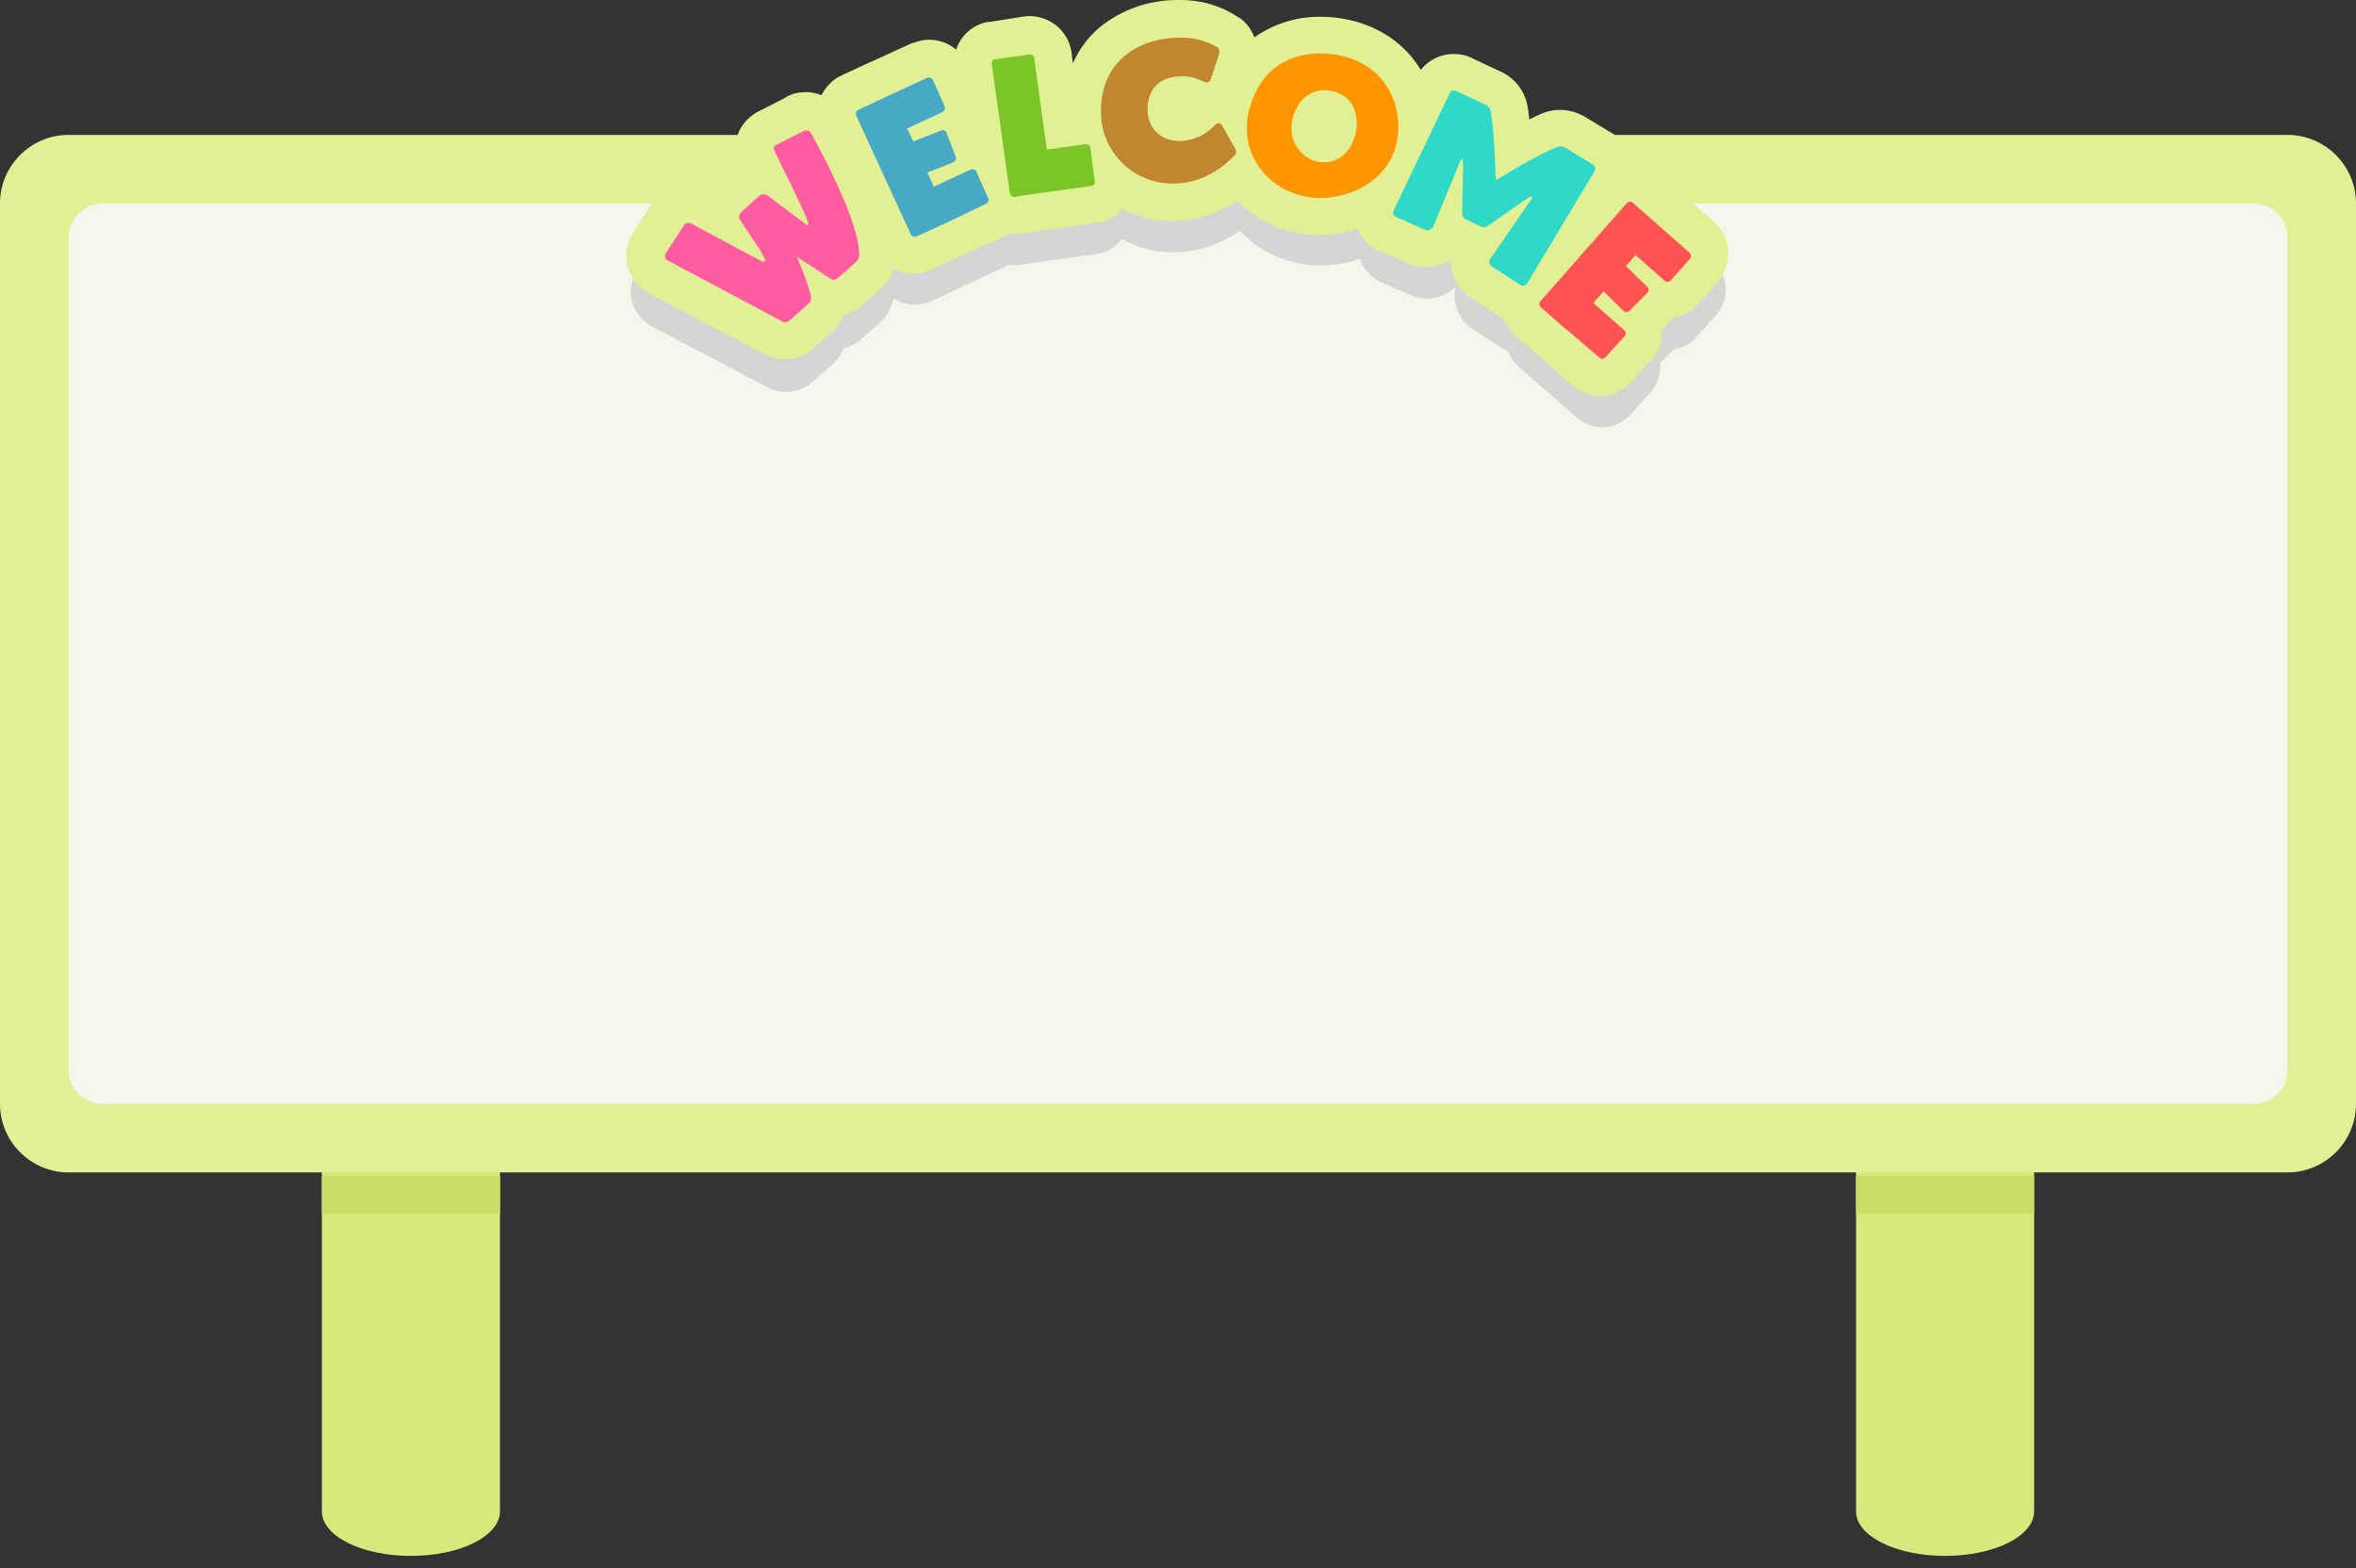 <svg enable-background="new 0 0 688 458" viewBox="0 0 688 458" xmlns="http://www.w3.org/2000/svg" xmlns:xlink="http://www.w3.org/1999/xlink"><rect x="0" y="0" width="688" height="458" fill="#333333" stroke="none"/><clipPath id="a"><path d="m-296 0h1280v500.4h-1280z"/></clipPath><g clip-path="url(#a)"><path clip-rule="evenodd" d="m94 441.4c0 7.2 11.6 13 26 13s26-5.8 26-13v-103h-52zm448-103v103c0 7.2 11.6 13 26 13s26-5.8 26-13v-103z" fill="#d7e87d" fill-rule="evenodd"/><path d="m542 343.4h52v11h-52z" fill="#cbdd67"/><path d="m94 343.4h52v11h-52z" fill="#cbdd67"/><path clip-rule="evenodd" d="m668 39.4h-648c-11 0-20 9-20 20v263c0 11 9 20 20 20h648c11 0 20-9 20-20v-263c0-11-9-20-20-20" fill="#e1f095" fill-rule="evenodd"/><path d="m30 59.4h628c5.5 0 10 4.5 10 10v243c0 5.5-4.5 10-10 10h-628c-5.5 0-10-4.5-10-10v-243c0-5.5 4.5-10 10-10" fill="#f5f5eb"/><g fill="#d5d5d4"><path d="m229.3 109c-1 0-2-.2-2.9-.7l-33.6-17.7c-.8-.4-1.6-1-2.2-1.8-1.7-2.1-1.9-5-.5-7.3l5.5-8.6.1-.2c.4-.5.8-.9 1.2-1.3 1.2-.9 2.6-1.4 4.1-1.4 1 0 2.1.3 3 .7l6.7 3.6c-.3-2.5.7-4.9 2.6-6.5l4.9-4.4.2-.2c1.2-1 2.8-1.5 4.4-1.5.5 0 .9 0 1.4.1-1.8-3.6-2.6-5.3-2.9-6.1-1.1-2.5-.3-5.5 1.9-7.2.4-.3.9-.6 1.4-.9l8-4.1c.9-.4 1.9-.7 2.9-.7 2.1 0 4 1 5.2 2.6.1.2 15.7 26.7 15.3 39.4-.1 2-1 3.8-2.5 5.1l-5.3 4.7-.2.2c-1.3 1-2.8 1.6-4.4 1.6-.5 0-1.1-.1-1.6-.2.3 2.3-.6 4.7-2.5 6.1l-5.4 4.8-.2.2c-1.5 1.1-3 1.7-4.6 1.7"/><path d="m235.5 48c.5 0 1 .3 1.3.7.1.1 14.6 25.5 14.2 36.1-.1.6-.3 1.1-.8 1.5l-5.3 4.7-.1.1c-.4.3-.9.5-1.4.5-.2 0-.4 0-.5-.1l-10.1-6.6c5 11.8 4.5 12.9 3.4 13.7l-5.4 4.8-.1.1c-.4.3-.8.5-1.3.5-.2 0-.4 0-.6-.1l-33.8-17.8c-.2-.1-.4-.2-.5-.4-.4-.4-.5-1-.2-1.5l5.4-8.4c.1-.2.2-.3.4-.4.3-.2.6-.4 1-.4.2 0 .4 0 .6.1l20.7 11.1c.2.1.3.2.5.2.1 0 .2 0 .2-.1.5-.4.7-.7-7.2-12.3-.4-.6-.3-1.5.8-2.5l4.8-4.3.1-.1c.4-.3.8-.5 1.3-.5.3 0 .7.1.9.3l11.2 8.4c.2.2.4.3.7.3.1 0 .1 0 .2-.1.2-.1.2-.4-.1-1-.9-3-9.1-19-9.8-20.8-.3-.5-.1-1.1.3-1.4.2-.1.3-.2.5-.3l7.9-4c.3.1.5 0 .8 0m0-10c-1.7 0-3.5.4-5 1.2l-.1.1-.1.1-7.8 4c-.8.4-1.6.9-2.2 1.4-3.9 3-5.3 8.3-3.5 12.9v.1.1c.1.2.2.4.3.6-.6.3-1.1.7-1.6 1.1l-.1.1-.2.2-.2.2-4.8 4.3c-.9.8-1.8 1.8-2.5 2.9l-1.2-.6c-1.6-.9-3.5-1.3-5.4-1.3-2.6 0-5.2.9-7.2 2.5-.8.6-1.5 1.4-2.1 2.2l-.3.4-.2.4-5.3 8.3c-2.6 4.1-2.3 9.4.8 13.1 1 1.3 2.3 2.4 3.8 3.1l33.6 17.7c1.6.8 3.4 1.3 5.2 1.3 2.7 0 5.4-.9 7.5-2.6l.1-.1.2-.2.2-.2 5.3-4.6c1.6-1.3 2.8-3 3.6-5 1.8-.4 3.4-1.2 4.8-2.3l.1-.1.2-.2.2-.2 5.2-4.6c2.6-2.2 4.1-5.4 4.3-8.7.1-3.9-.5-10.9-7.9-26.6-2.7-5.7-7.3-14.5-8.5-16.1-2.3-3.2-5.6-4.9-9.2-4.9"/><path d="m342.6 68.6c-1.2 0-2.3-.1-3.5-.2-.8-.1-1.7-.3-2.5-.4-.4-.1-.8-.2-1.2-.3-.5-.1-1-.3-1.5-.5-.9-.3-1.8-.7-2.6-1.1-2.1-1-4-2.2-5.7-3.7-.6-.5-1.3-1.1-1.8-1.7-.3-.3-.6-.6-.9-.9-1.4-1.6-2.6-3.4-3.6-5.3-.4-.8-.7-1.6-1.1-2.4-.5-1.2-.9-2.5-1.1-3.8-.2-.9-.3-1.8-.4-2.7s-.2-1.9-.2-2.8c-.1-4.5.8-8.9 2.8-13 4.3-8.6 13.5-13.8 24.6-13.9h.4 1.5c4.4.1 8.6 1.4 12.3 3.6l.2.1c1.3.9 2.2 2.3 2.6 3.8.1.5.2 1 .2 1.5v.7c0 .5-.1.9-.3 1.3l-2.7 8c-.6 1.7-2 3-3.6 3.7-.7.3-1.4.4-2.2.4-.5 0-1.1-.1-1.6-.2-.6-.2-1.2-.4-1.7-.8-.7-.4-1.5-.6-2.2-.7-.6-.1-1.3-.2-2-.2h-.2c-1 0-1.9.2-2.8.7-.2.1-.4.3-.6.4-.2.2-.3.4-.5.6-.1.1-.1.2-.1.3-.1.1-.1.2-.2.3-.3.8-.5 1.7-.4 2.6 0 1 .3 2 1 2.8.7.7 1.6 1.1 2.5 1.2.3 0 .7.1 1 .1s.6 0 .8-.1c1.5-.2 3-.8 4.3-1.8.6-.4 1.2-.9 1.7-1.5l.1-.1c1.1-1.1 2.6-1.8 4.2-1.8 1.7 0 3.3.6 4.5 1.8.5.4.8.9 1.2 1.5l3.7 6.5c.6 1 1 2.2 1 3.4 0 .5 0 1-.2 1.5-.2.9-.6 1.8-1.2 2.6-.2.3-.5.6-.8.9-2.2 2.3-4.7 4.2-7.4 5.8-.4.2-.9.5-1.3.7-3.8 1.9-8 3-12.2 3.1z"/><path d="m344.3 20.9h1.3c3.5.1 6.9 1 9.9 2.8.3.2.5.5.6.9v.4.2.2l-2.6 7.8c-.1.3-.4.6-.8.8-.1.1-.3.1-.4.1s-.2 0-.3 0-.2-.1-.3-.1c-1.2-.7-2.6-1.2-4-1.4-1-.2-1.9-.3-2.9-.3h-.2s0 0-.1 0c-1.8 0-3.6.4-5.3 1.3-1.1.6-2.1 1.5-2.8 2.6-.1.2-.3.4-.4.6-.1.3-.3.5-.4.8-.6 1.5-.9 3-.8 4.6 0 2.2.8 4.4 2.3 6.1 1.5 1.5 3.4 2.5 5.5 2.8.6.1 1.2.1 1.7.1h.2c.4 0 .9 0 1.3-.1 2.4-.3 4.7-1.2 6.6-2.7.9-.6 1.7-1.4 2.4-2.2.2-.2.5-.3.7-.3.4 0 .7.1 1 .4.1.1.2.2.2.3l3.8 6.5c.2.3.3.7.4 1v.3c-.1.3-.2.5-.3.7-.1.1-.2.3-.3.4-1.9 1.9-4 3.6-6.3 4.9-.4.2-.7.4-1.1.6-3.1 1.6-6.5 2.5-10 2.5h-.3c-.9 0-1.9-.1-2.8-.2-.7-.1-1.4-.2-2-.4-.3-.1-.7-.2-1-.3-.4-.1-.8-.2-1.2-.4-.7-.3-1.4-.5-2.1-.9-1.7-.8-3.2-1.8-4.6-3-.5-.4-1-.9-1.5-1.4-.2-.2-.5-.5-.7-.7-.4-.5-.9-1-1.3-1.6-1-1.4-1.8-2.9-2.5-4.5-.4-1-.7-2-.9-3.1-.2-.7-.3-1.5-.4-2.2-.1-.8-.1-1.5-.1-2.3-.1-3.7.7-7.3 2.3-10.7 3.8-7.5 11.9-11.1 20.2-11.2zm0-10c-.2 0-.3 0-.5 0-13 .2-23.8 6.4-29 16.6-2.3 4.8-3.5 10-3.3 15.3 0 1.1.1 2.2.2 3.3s.3 2.1.5 3.2c.3 1.5.8 3.1 1.4 4.6.9 2.4 2.2 4.7 3.7 6.8.6.8 1.2 1.6 1.9 2.4.3.4.7.7 1 1.1.7.7 1.4 1.4 2.2 2 2.1 1.7 4.4 3.2 6.8 4.4 1 .5 2.1.9 3.1 1.3.6.2 1.2.4 1.8.6.5.1 1 .3 1.5.4 1 .2 2 .4 3 .5 1.4.2 2.8.3 4.1.3h.4c5-.1 9.9-1.3 14.4-3.6.5-.3 1-.5 1.5-.8 3.1-1.8 6-4 8.5-6.6.4-.4.8-.9 1.2-1.4 1-1.3 1.7-2.8 2.1-4.4.2-.9.3-1.8.3-2.7 0-2.1-.6-4.1-1.7-5.9l-3.7-6.4c-.6-1-1.3-1.9-2.1-2.7-.4-.4-.9-.7-1.3-1.1.2-.4.4-.9.6-1.3v-.1-.1l2.6-7.8v-.1-.1c.2-.8.4-1.6.5-2.3 0-.4 0-.8 0-1.2 0-.9-.1-1.7-.3-2.6-.6-2.7-2.3-5.1-4.6-6.8l-.2-.1-.2-.1c-4.5-2.7-9.6-4.2-14.8-4.4-.4-.2-1-.2-1.6-.2"/><path d="m267 84.1h-.2c-2.2-.1-4.2-1.5-5.2-3.5l-16.1-35.1-.1-.2c-1.2-3.1.2-6.6 3.3-7.9l8.2-3.8.2-.1 11.9-5.5.1-.1c.7-.3 1.5-.5 2.3-.5 2.4 0 4.5 1.3 5.6 3.5l3.6 8.1v.1c.3.8.5 1.7.5 2.6 0 1.2-.4 2.3-1.1 3.2.5.5.8 1.1 1.1 1.8l2.8 7.3s.1.2.1.3h.2c.8 0 1.6.2 2.4.5 1.5.6 2.7 1.8 3.3 3.2l3.5 7.8v.1c1.2 3.1-.1 6.5-3.1 8l-11.1 5.1-.1.1-.6.3-8.8 4-.1.1c-.7.3-1.5.4-2.3.5z"/><path d="m271.3 32.6c.5 0 .9.3 1.1.7l3.5 7.8v.1c.1.1.1.3.1.4 0 .5-.3.9-.7 1.1l-10.4 4.8 1.8 3.8 8.2-3.2c.1-.1.3-.1.4-.1.5 0 .9.3 1.1.7v.1l2.7 7v.2.2c0 .5-.3.9-.8 1.1l-7.6 3 1.9 4.1 5.4-2.5 5.4-2.5h.1c.1-.1.3-.1.4-.1.2 0 .3 0 .5.1.3.1.5.3.6.6l3.5 7.8c.1.1.1.3.1.5s0 .3-.1.5c-.1.3-.3.6-.6.7l-11.6 5.4s-.1.1-.2.1l-8.7 4h-.1c-.1 0-.2.1-.4.1h-.1c-.4 0-.8-.3-1-.7l-5-11-11-23.8v-.1c-.2-.6.1-1.2.6-1.5l8.1-3.8.2-.1 11.9-5.5h.1c.3.1.4 0 .6 0m0-10c-1.4 0-2.8.3-4.1.8h-.1l-.3.1-.2.1-11.6 5.4-.2.1-.2.1-8 3.7c-5.5 2.4-8.1 8.7-5.9 14.3v.1l.1.3.1.2 11 23.8 5 11 .1.1.1.1c1.8 3.6 5.4 6 9.5 6.2h.6c1.4 0 2.8-.3 4.1-.8l.3-.1.3-.1 8.6-4c.3-.1.6-.3.9-.5l11-5.1h.1.1c5.3-2.6 7.7-8.8 5.6-14.3l-.1-.2-.1-.2-3.4-7.7c-1.2-2.6-3.3-4.7-6-5.9-.3-.1-.5-.2-.8-.3l-1.8-4.8v-.1-.1-.1c0-.1-.1-.2-.1-.3.3-.9.4-1.8.4-2.7.1-1.6-.2-3.1-.8-4.5v-.1l-.1-.2-.4.1-3.5-7.8-.1-.2-.1-.2c-1.9-3.7-5.8-6.1-10-6.2"/><path d="m385.5 72.7c-2 0-3.9-.2-5.8-.6-.8-.2-1.7-.4-2.5-.7-5.1-1.6-9.6-4.7-12.8-8.9-.1-.1-.2-.3-.3-.5-.3-.5-.7-.9-1-1.4-.9-1.4-1.6-2.8-2.2-4.3-.2-.6-.4-1.1-.6-1.7-.1-.4-.2-.8-.3-1.2-.4-1.7-.7-3.4-.7-5.1 0-.4 0-.9 0-1.3 0-1.4.1-2.7.4-4 .1-.5.2-.9.3-1.4.8-3.4 2.1-6.7 3.9-9.6 2.3-3.7 5.6-6.8 9.5-8.7 2.4-1.2 5-2 7.7-2.4.7-.1 1.3-.2 2-.2s1.3-.1 2-.1h.8c2.3 0 4.6.3 6.9.7 11.7 2.6 19.5 11.1 20.8 22.8 0 .4.1.7.1 1.1.1 1.4.1 2.9 0 4.3 0 .4-.1.7-.1 1-.1.7-.2 1.4-.3 2-.6 2.9-1.8 5.7-3.5 8.2-2.1 3.1-4.8 5.6-7.9 7.5-.7.5-1.5.9-2.3 1.3-4.7 2.2-9.4 3.2-14.1 3.2zm1.1-31.5c-.3 0-.6 0-.9.1-.1 0-.3.1-.4.1-.5.2-1 .6-1.4 1-.2.3-.4.5-.6.8-.5.8-.8 1.6-1 2.5 0 .2-.1.4-.1.7-.1.9 0 1.9.3 2.8.1.3.3.6.4.9.1.1.2.3.3.4.8 1.1 2.1 1.8 3.5 1.8.7 0 1.3-.2 1.8-.5.4-.2.7-.5 1-.9.1-.1.2-.3.3-.4.6-.8 1-1.7 1.2-2.7.4-1.4.3-2.9-.3-4.3-.3-.6-.7-1.1-1.3-1.5-.5-.3-1-.5-1.6-.6-.3-.1-.7-.2-1.2-.2z"/><path d="m385.6 25.6c2 0 3.9.2 5.8.6 11.5 2.5 16 11 16.9 18.4 0 .3.1.6.1.9.1 1.2.1 2.4 0 3.5 0 .3-.1.6-.1.8-.1.5-.2 1.1-.3 1.6-.5 2.3-1.4 4.5-2.8 6.5-1.7 2.5-3.8 4.5-6.4 6-.6.4-1.3.7-1.9 1.1-3.6 1.7-7.5 2.6-11.4 2.6-1.6 0-3.2-.2-4.7-.5-.7-.1-1.4-.3-2-.5-4.1-1.3-7.7-3.8-10.4-7.2-.1-.1-.2-.2-.3-.4-.3-.4-.5-.7-.8-1.1-.7-1.1-1.3-2.3-1.8-3.5-.2-.4-.3-.9-.5-1.3-.1-.3-.2-.6-.3-1-.3-1.3-.5-2.7-.6-4.1 0-.3 0-.7 0-1.1 0-1.1.1-2.2.3-3.3.1-.4.1-.7.2-1.1.7-2.9 1.8-5.6 3.3-8.1 1.8-2.9 4.4-5.3 7.4-6.8 2-1 4.1-1.6 6.2-2 .5-.1 1.1-.2 1.6-.2.5-.1 1.1-.1 1.6-.1.5.3.7.3.9.3m1.1 31.7c.7 0 1.3-.1 2-.2.9-.2 1.8-.6 2.6-1.1s1.5-1.1 2.1-1.8c.2-.2.4-.5.6-.8 1-1.4 1.6-2.9 2-4.6.6-2.5.4-5-.6-7.4-.7-1.5-1.8-2.8-3.2-3.7-1-.6-2.1-1-3.2-1.3-.8-.2-1.5-.3-2.3-.3h-.1c-.7 0-1.5.1-2.2.3-.3.1-.7.2-1 .3-1.2.5-2.3 1.3-3.2 2.2-.4.5-.8 1-1.2 1.5-.8 1.3-1.4 2.7-1.7 4.2-.1.4-.1.8-.2 1.1-.2 1.7 0 3.5.6 5.1.2.6.5 1.2.9 1.7.2.3.4.5.6.8 1.8 2.6 4.6 3.9 7.5 4m-1.1-41.7c-.3 0-.7 0-1 0-.8 0-1.5.1-2.3.1-.8.1-1.5.2-2.3.3-3.2.5-6.3 1.5-9.1 2.9-4.8 2.3-8.7 6-11.5 10.5-2.1 3.4-3.6 7.2-4.5 11.1-.1.5-.2 1.1-.3 1.6-.3 1.6-.4 3.2-.4 4.8v1.6c.1 2.1.4 4.1.9 6.1.1.5.3 1 .4 1.5.2.6.4 1.3.7 2 .7 1.8 1.6 3.6 2.7 5.2.4.6.8 1.1 1.2 1.7.1.2.3.4.4.5 3.9 5 9.2 8.7 15.3 10.5.9.3 1.9.6 2.9.8 2.3.5 4.6.7 6.9.7 5.5 0 10.9-1.3 15.8-3.7.9-.5 1.9-1 2.7-1.5 3.8-2.3 7-5.4 9.5-9 2-3 3.4-6.4 4.2-9.9.2-.8.3-1.6.4-2.4.1-.4.1-.8.1-1.2.2-1.7.2-3.4 0-5.1 0-.4-.1-.9-.1-1.3-1.2-10.7-8.3-23.5-24.7-27.1-2.5-.4-5.2-.7-7.9-.7"/><path d="m229.3 109c-1 0-2-.2-2.9-.7l-33.6-17.7c-.8-.4-1.6-1-2.2-1.8-1.7-2.1-1.9-5-.5-7.3l5.5-8.6.1-.2c.4-.5.8-.9 1.2-1.3 1.2-.9 2.6-1.4 4.1-1.4 1 0 2.1.3 3 .7l6.7 3.6c-.3-2.5.7-4.9 2.6-6.5l4.9-4.4.2-.2c1.2-1 2.8-1.5 4.4-1.5.5 0 .9 0 1.4.1-1.8-3.6-2.6-5.3-2.9-6.1-1.1-2.5-.3-5.5 1.9-7.2.4-.3.9-.6 1.4-.9l8-4.1c.9-.4 1.9-.7 2.9-.7 2.1 0 4 1 5.2 2.6.1.2 15.7 26.7 15.3 39.4-.1 2-1 3.8-2.5 5.1l-5.3 4.7-.2.2c-1.3 1-2.8 1.6-4.4 1.6-.5 0-1.1-.1-1.6-.2.3 2.3-.6 4.7-2.5 6.1l-5.4 4.8-.2.2c-1.5 1.1-3 1.7-4.6 1.7"/><path d="m235.5 48c.5 0 1 .3 1.3.7.1.1 14.6 25.5 14.2 36.1-.1.6-.3 1.1-.8 1.5l-5.3 4.7-.1.1c-.4.3-.9.5-1.4.5-.2 0-.4 0-.5-.1l-10.1-6.6c5 11.8 4.5 12.9 3.4 13.7l-5.4 4.8-.1.1c-.4.3-.8.5-1.3.5-.2 0-.4 0-.6-.1l-33.8-17.8c-.2-.1-.4-.2-.5-.4-.4-.4-.5-1-.2-1.5l5.4-8.4c.1-.2.2-.3.4-.4.3-.2.6-.4 1-.4.2 0 .4 0 .6.1l20.7 11.1c.2.1.3.2.5.2.1 0 .2 0 .2-.1.5-.4.7-.7-7.2-12.3-.4-.6-.3-1.5.8-2.5l4.8-4.3.1-.1c.4-.3.8-.5 1.3-.5.3 0 .7.1.9.3l11.2 8.4c.2.2.4.3.7.3.1 0 .1 0 .2-.1.2-.1.2-.4-.1-1-.9-3-9.1-19-9.8-20.8-.3-.5-.1-1.1.3-1.4.2-.1.3-.2.5-.3l7.9-4c.3.1.5 0 .8 0m0-10c-1.7 0-3.5.4-5 1.2l-.1.1-.1.1-7.8 4c-.8.4-1.6.9-2.2 1.4-3.9 3-5.3 8.3-3.5 12.9v.1.1c.1.2.2.4.3.6-.6.3-1.1.7-1.6 1.1l-.1.1-.2.2-.2.2-4.8 4.3c-.9.8-1.8 1.8-2.5 2.9l-1.2-.6c-1.6-.9-3.5-1.3-5.4-1.3-2.6 0-5.2.9-7.2 2.5-.8.6-1.5 1.4-2.1 2.2l-.3.4-.2.4-5.3 8.3c-2.6 4.1-2.3 9.4.8 13.1 1 1.3 2.3 2.4 3.8 3.1l33.6 17.7c1.6.8 3.4 1.3 5.2 1.3 2.7 0 5.4-.9 7.5-2.6l.1-.1.2-.2.2-.2 5.3-4.6c1.6-1.3 2.8-3 3.6-5 1.8-.4 3.4-1.2 4.8-2.3l.1-.1.2-.2.2-.2 5.2-4.6c2.6-2.2 4.1-5.4 4.3-8.7.1-3.9-.5-10.9-7.9-26.6-2.7-5.7-7.3-14.5-8.5-16.1-2.3-3.2-5.6-4.9-9.2-4.9"/><path d="m296.1 72.5c-1.4 0-2.7-.4-3.7-1.3-1.2-.9-2.1-2.3-2.4-3.8v-.1l-5.4-38.3c-.3-3.2 1.8-6.1 5-6.7h.2l10.3-1.5h.7c2.2 0 4.2 1.1 5.3 3 .4.7.7 1.4.8 2.1v.2l3.1 21.9 6.5-.9c3.3-.4 6.3 1.8 6.9 5v.1l1.3 10.1c.2 1.9-.4 3.7-1.8 5-.9.9-2 1.5-3.2 1.8l-.4.1-12.1 1.7-.3.1-10.2 1.5c-.2-.1-.4 0-.6 0"/><path d="m300.8 25.7h.3c.3.1.6.3.7.5.1.1.1.3.2.5l3.3 23.6.5 3.3 11.3-1.6c.7-.1 1.3.4 1.4 1l1.3 9.8c0 .4-.1.7-.4 1-.2.2-.4.3-.6.3h-.1l-12.2 1.9h-.2l-10.1 1.5h-.1c-.3 0-.5-.1-.7-.2-.3-.2-.4-.5-.5-.8l-5.3-37.9c-.1-.6.3-1.2 1-1.3h.1l10.1-1.4c-.1-.2 0-.2 0-.2m0-10c-.4 0-.9 0-1.3.1h-.1-.1l-10.1 1.4h-.2-.2-.1c-5.7 1.1-9.6 6.4-9 12.2v.2.2l5.3 37.9v.3l.1.3c1.1 5.8 6.5 9.7 12.3 9.1h.1.1l10.1-1.5h.2.2l12-1.7h.3l.3-.1h.1c2.2-.4 4.3-1.5 5.8-3.2 2.4-2.4 3.5-5.7 3.2-9.1v-.1-.1l-1.3-9.8v-.3l-.1-.3c-1-5.3-5.7-9.1-11.1-9.1-.5 0-.9 0-1.3.1h-.1-.1l-1.4.2-2.4-16.9v-.3-.3c-.3-1.4-.8-2.6-1.5-3.8-2.2-3.4-5.8-5.4-9.7-5.4"/><path d="m444.7 98.4c-1 0-2-.3-2.9-.7l-.2-.1-8.5-5.4c-.9-.5-1.6-1.3-2.1-2.2-.2-.4-.4-.8-.6-1.2-.3-.8-.4-1.5-.4-2.3 0-.3 0-.7.1-1 .1-.7.3-1.4.7-2.1l.1-.2.2-.3 1.1-1.6c-.7-.1-1.3-.3-2-.6l-4.6-2.3h-.1c-.7-.4-1.3-.9-1.8-1.4l-.7 1.8-.2.3c-.3.6-.8 1.1-1.3 1.6-1.3 1.1-3 1.8-4.7 1.8-.9 0-1.9-.2-2.7-.6l-8.9-3.9-.2-.1c-.9-.5-1.6-1.1-2.2-1.9-.9-1.3-1.3-3-1.1-4.6.1-.7.3-1.4.6-2.1l16.5-34.3.1-.1c.5-.8 1.1-1.6 1.9-2.1 1.1-.8 2.4-1.2 3.7-1.2.4 0 .8 0 1.2.1s.9.2 1.3.4l.2.1 8.9 4.2.1.1c.5.3 1 .6 1.4 1 .2.1.3.3.5.5.4.4.7.8 1 1.2s.5.9.7 1.3l.2.4.1.5c0 .1.1.4.1.6.6 4.1 1 8.3 1.2 12.5 3.3-1.9 6.4-3.5 8.8-4.7 1.2-.6 2.2-1 3-1.3.7-.3 1.5-.4 2.3-.4 1.3 0 2.6.3 3.7.9l.3.2 8.3 5.1c1.9 1.2 3.1 3.3 3 5.5 0 1-.3 2-.8 2.8l-.1.2-19.7 32.8c-1.2 1.6-3.3 2.8-5.5 2.8"/><path d="m424.4 36.4h.3c.1 0 .2.1.3.1l8.7 4.1h.1c.2.1.3.2.5.3.1.1.1.1.2.2.2.2.3.3.5.5.1.1.1.2.2.3v.1c0 .2.1.4.1.6.8 5.5 1.2 11 1.4 16.6 0 1 .1 2 .1 3 0 .2 0 .2.1.3h.1.1c.1 0 .1-.1.2-.1 5.4-3.3 11.2-6.6 15.1-8.5 1-.5 1.9-.9 2.7-1.2.2-.1.3-.1.5-.1.5 0 .9.1 1.3.3h.1l8.3 5.1c.4.2.7.6.6 1.1 0 .2-.1.4-.2.6v.1l-7.4 12.3-12.3 20.6c-.3.4-.8.7-1.3.8-.2 0-.4 0-.5-.1l-8.4-5.4c-.2-.1-.4-.3-.5-.5-.1-.1-.1-.2-.1-.3-.1-.2-.1-.4-.1-.6 0-.1 0-.2 0-.3 0-.2.1-.3.1-.5l6.1-8.8 6.1-8.8.1-.2s0-.1.1-.1c.1-.2.1-.4 0-.5h-.1c-.2 0-.3.1-.5.2-.1.1-.3.2-.6.3-.2.1-.3.2-.5.3-.1.1-.3.2-.4.3-1.2.8-2.8 1.9-4.5 3.2l-.9.7c-.6.4-1.3.9-1.9 1.3s-1.2.9-1.8 1.3-1.2.8-1.7 1.1c-.2.1-.4.2-.6.3-.1 0-.2 0-.3.1-.1 0-.2 0-.3 0-.3 0-.7-.1-1-.2l-4.5-2.2c-.1-.1-.2-.1-.3-.2s-.2-.2-.3-.4c-.1-.1-.1-.2-.2-.4-.1-.3-.1-.7-.1-1.1 0-1 0-2 0-3.1 0-2.6.1-5.4.2-7.7 0-.6 0-1.2 0-1.8s0-1 0-1.4c0-.2 0-.4 0-.5s0-.3 0-.4-.1-.3-.1-.4-.1-.2-.1-.2c-.1 0-.1.1-.1.1-.1.1-.1.1-.1.2l-.2.3-8 19.4c-.1.1-.1.2-.2.3-.4.3-.9.5-1.4.5-.3 0-.5-.1-.7-.2l-8.6-3.8c-.2-.1-.3-.2-.4-.4-.3-.5-.3-1-.1-1.5l8.2-17.1 8.2-17.1c.1-.2.3-.4.4-.5-.2-.2 0-.3.3-.3m0-10c-2.4 0-4.7.8-6.6 2.2-1.4 1-2.5 2.3-3.3 3.8l-.1.2-.1.2-8.3 17.1-8.2 17c-1.9 3.8-1.6 8.3.9 11.7 1 1.4 2.3 2.6 3.8 3.4l.4.2.4.2 8.6 3.8c1.5.6 3.1 1 4.7 1 3 0 5.8-1.1 8-3 .2-.2.3-.3.5-.5-.1.3-.1.5-.2.8-.1.6-.1 1.2-.1 1.7 0 1.4.2 2.7.6 4 .9 2.5 2.5 4.6 4.8 6l8.3 5.4.3.2.3.2h.1c1.6.9 3.5 1.4 5.3 1.4 3.9 0 7.6-2 9.7-5.4l.1-.1.1-.1 12.2-20.4 7.4-12.2.1-.2.1-.2v-.1c.8-1.6 1.3-3.3 1.4-5 .1-4.1-1.9-7.9-5.4-10l-8.4-5.1-.2-.1-.2-.1h-.1c-1.9-1-4-1.5-6.1-1.5-1.4 0-2.8.3-4.2.8-.9.4-2 .9-3.3 1.5-.7.3-1.4.7-2.2 1.1-.2-1.9-.4-3.7-.7-5.2 0-.3-.1-.6-.2-.8-.1-.6-.3-1.2-.5-1.8-.3-.8-.8-1.6-1.3-2.3s-1-1.3-1.6-1.9c-.2-.2-.5-.5-.8-.7-.7-.6-1.4-1.1-2.2-1.5h-.1l-.3-.1-.3-.1-8.7-4.1-.2-.1-.2-.1c-.7-.3-1.5-.5-2.2-.7-.3-.4-1-.5-1.8-.5"/><path d="m467.7 119.7c-1.5 0-2.9-.5-4-1.5l-9.3-8.2c-.2-.1-.4-.3-.5-.4l-7.3-6.4-.1-.1c-1.2-1.2-1.9-2.8-1.8-4.4 0-1.4.5-2.9 1.4-4l25.5-29 .1-.1c.9-.9 2.1-1.6 3.4-1.8l.3-.1h.7c.7 0 1.5.1 2.2.4s1.4.7 2 1.2l6.8 5.9.1.1 9.8 8.7.1.1c.7.7 1.3 1.6 1.6 2.6.6 2 .2 4.2-1.1 5.8l-.1.2-5.8 6.4-.1.1c-.6.6-1.4 1.2-2.2 1.5-.7.3-1.4.4-2.1.4h-.3c-.4 0-.7 0-1.1-.1-.3.6-.7 1.2-1.2 1.7l-5.5 5.5-.2.2c.4.8.6 1.7.6 2.6 0 .8-.1 1.6-.4 2.3-.3.8-.7 1.4-1.2 2l-5.8 6.4-.1.1c-1.1 1.2-2.7 1.9-4.4 1.9"/><path d="m476.1 68.8c.1 0 .3 0 .4.1.1 0 .3.1.4.2l6.7 5.9.1.1 5.2 4.6 4.6 4.1.1.1c.1.1.2.3.3.4.1.4.1.8-.2 1.2l-5.7 6.4-.1.1c-.1.1-.2.2-.4.2-.1.1-.3.1-.4.1-.3 0-.6-.1-.8-.3l-4.3-3.8-4.3-3.8-2.8 3.2 6.3 6.1c.3.3.4.8.3 1.2 0 .2-.1.3-.2.4l-.1.1-5.3 5.3c-.1.1-.3.2-.4.3s-.3.1-.5.1c-.3 0-.6-.1-.8-.3l-5.8-5.7-3 3.4 9 7.9.1.1s.1.1.1.1c.3.3.3.7.2 1.1 0 .1-.1.3-.2.4l-5.7 6.3c-.2.2-.6.4-.9.4s-.6-.1-.8-.3l-9.6-8.4s-.1 0-.1-.1c0 0-.1 0-.1-.1l-3.6-3.2-3.6-3.2c-.2-.2-.3-.5-.3-.8s.1-.6.3-.8l25.3-28.7.1-.1c-.1-.2.1-.3.5-.3-.1 0-.1-.1 0 0zm0-10.1h-.2-1.3l-.7.2c-2.2.4-4.2 1.5-5.8 3.1l-.2.2-.2.3-25.3 28.7-.1.1-.1.1c-1.7 2-2.6 4.5-2.6 7.1 0 3 1.2 5.9 3.3 8l.1.1.2.2.2.2 3.6 3.2 3.5 3.1c.2.2.5.4.8.6l9.1 8 .1.1.1.1c4.5 3.8 11.2 3.5 15.3-.7l.1-.1.1-.2 5.7-6.3c1-1.1 1.8-2.3 2.3-3.7.5-1.3.7-2.7.7-4.1 0-.3 0-.6-.1-.9l3.6-3.6.1-.1.1-.1.1-.1c.1-.1.1-.1.2-.2.9-.1 1.8-.4 2.6-.7 1.4-.6 2.7-1.4 3.8-2.5l.1-.1.1-.2.1-.2 5.7-6.4.1-.1.1-.1c2.4-2.9 3.2-6.9 2-10.5-.5-1.7-1.5-3.3-2.8-4.6l-.1-.1-.2-.2-.2-.2-4.6-4.1-5-4.4-.2-.1-.2-.2-6.6-5.8c-1-1-2.3-1.7-3.6-2.2-1.2-.3-2.5-.6-3.8-.6"/></g><path d="m467.7 110.3c-1.6 0-3.2-.6-4.4-1.6l-9.3-8.2c-.2-.1-.4-.3-.5-.4l-7.3-6.4-.2-.2c-1.2-1.2-1.9-2.8-2-4.5-.9-.1-1.8-.3-2.6-.8l-.2-.1-8.6-5.5c-3.2-2-4.3-6.2-2.5-9.5l.1-.3.2-.3.7-1c-.5-.1-.9-.3-1.3-.5l-4.7-2.3h-.1c-.5-.3-1-.6-1.4-1l-.5 1.2-.1.3c-1.9 3.2-5.9 4.6-9.4 3.1l-8.9-3.9-.2-.1c-3.3-1.8-4.5-5.9-2.8-9.2l.2-.4c-5 3.1-10.7 4.7-16.6 4.7-2 0-4-.2-5.9-.6-7-1.5-13.1-5.7-17-11.7-5.3 5-12.3 7.9-19.6 8.1h-.3c-6.3 0-12.5-2.2-17.3-6.3.1 3.3-2.2 6.2-5.4 6.8l-.4.1-12.2 1.7h-.3l-10.1 1.5c-1.3.1-2.6-.1-3.8-.7-.7 1-1.6 1.7-2.6 2.2l-11.3 5.2c-.2.1-.4.2-.6.3l-8.8 4-.1.1c-.8.3-1.6.5-2.5.5-2.6 0-4.9-1.5-6-3.7l-16.1-35.1-.1-.1c-1.4-3.3.2-7.1 3.5-8.6l8.2-3.8.2-.1 11.9-5.5.1-.1c.8-.3 1.6-.5 2.5-.5 2.6 0 4.9 1.5 6.1 3.7l.1.2 3.5 8v.1c.8 1.9.6 4.1-.4 6 .4.5.7 1 .9 1.6l2.8 7.3c1.2 0 2.4.4 3.4 1l-3.6-25.9c-.4-3.5 2-6.6 5.4-7.3h.2l10.3-1.5h.8c3.2 0 6 2.3 6.6 5.5v.1l3 21.5 5.9-.8c-.2-1.2-.3-2.5-.3-3.8-.1-10.8 4.7-17.2 8.7-20.7 5.4-4.4 12.2-6.8 19.2-6.7h.4c5-.1 9.8 1.2 14.1 3.7l.2.1c1.8 1.3 2.9 3.4 3 5.7 0 .7-.1 1.4-.3 2.1l-2.7 8c-1 2.6-3.5 4.4-6.3 4.5-1.3 0-2.5-.3-3.6-1-1.2-.6-2.6-.9-3.9-.8h-.1c-3 0-4.2 1.3-4.2 4.4s2.5 3.6 4 3.6c2.5-.1 4.8-1.3 6.4-3.2l.1-.1c1.2-1.2 2.9-1.9 4.6-2 1.3 0 2.6.4 3.7 1 .8-3.4 2.1-6.6 4-9.6 4.6-7.5 12.7-11.7 22.4-11.7 2.3 0 4.7.3 7 .8 14.5 3.2 20.2 13.9 21.2 23.3l4.6-9.6.1-.1c1.2-2.2 3.5-3.6 6-3.6.9 0 1.8.2 2.7.5l.1.1 9 4.3.1.1c2 1.1 3.5 3 4.2 5.2.7 4.1 1.1 8.2 1.3 12.4 3.6-2.1 7.3-4 11.1-5.6.8-.3 1.6-.5 2.5-.5 1.4 0 2.7.3 3.9 1l.2.1 8.5 5.2c3.1 1.9 4.2 5.8 2.4 9l-.2.3-6.6 10.9 7.4-8.4.2-.2c1.3-1.3 3-2 4.7-2s3.3.6 4.5 1.7l6.8 5.9.1.1 9.8 8.6.1.1c2.5 2.5 2.7 6.4.5 9.1l-.1.2-5.8 6.5-.2.2c-1.3 1.3-3 2-4.8 2-.3 0-.5 0-.8 0-.3.6-.7 1.1-1.1 1.5l-.1.1-5.4 5.4c1 2.4.5 5.2-1.3 7.1l-5.8 6.4-.1.1c-1.1 1.3-2.9 2-4.7 2m-81-78.5c-2.9 0-3.8 3.8-3.9 4.2-.7 3 1.1 5.3 3.1 5.7.3.1.6.1.9.1 2 0 3.4-2.1 3.8-4.1.4-1.8.6-5-2.7-5.8-.5-.1-.8-.1-1.2-.1m-157.4 67.8c-1.1 0-2.2-.3-3.1-.8l-33.6-17.7c-.9-.5-1.7-1.1-2.3-1.9-1.9-2.2-2.1-5.4-.5-7.9l5.5-8.6.2-.2c.4-.5.8-1 1.3-1.4 1.3-1 2.8-1.5 4.4-1.5 1.1 0 2.2.3 3.2.8l5.9 3.2c0-2.3 1.1-4.5 2.8-6l4.9-4.4.3-.2c1.3-1.1 3-1.7 4.7-1.7h.5c-1.6-3.2-2.2-4.6-2.5-5.3-1.2-2.8-.3-6 2-7.8.4-.4.9-.7 1.5-.9l8-4.1c1-.5 2-.7 3.1-.7 2.2 0 4.3 1.1 5.6 2.8.1.2 15.8 26.9 15.4 39.7-.1 2.1-1.1 4.1-2.7 5.5l-5.4 4.7-.2.2c-1.4 1.1-3 1.7-4.7 1.7-.4 0-.7 0-1-.1.1 2.3-.9 4.5-2.7 5.8l-5.4 4.8-.2.2c-1.6 1.2-3.3 1.8-5 1.8" fill="#e1f095"/><path d="m344.3 11c3.9-.1 7.8.9 11.2 2.8.4.3.6.8.6 1.3v.4l-2.6 7.8c-.2.5-.6.8-1.2.8-.2 0-.4 0-.5-.1-2.1-1.2-4.5-1.8-6.9-1.7h-.2c-6.2.1-9.7 4-9.6 9.9.1 5.7 4.4 9 9.5 9h.2c4-.2 7.7-1.9 10.3-4.9.2-.2.5-.3.7-.3.5 0 1 .3 1.2.7l3.8 6.5c.2.3.3.7.4 1 0 .6-.3 1.1-.7 1.4-5.3 5.5-11.5 7.9-17.4 8h-.3c-11.5.1-21-9.1-21.1-20.6 0-.1 0-.1 0-.2-.4-14.8 10.6-21.6 22.3-21.8zm41.3 4.7c2 0 3.9.2 5.8.6 15.3 3.4 18.3 17.3 16.5 25.3-2.4 11.2-13.3 16.3-22.5 16.3-1.6 0-3.2-.2-4.7-.5-10.9-2.4-18.7-12.5-16.1-24.5.7-2.9 1.8-5.6 3.3-8.1 4-6.5 10.9-9.1 17.7-9.1m1.1 31.6c4.7 0 8.2-3.7 9.2-8.5s-.2-10.8-6.9-12.2c-.8-.2-1.5-.3-2.3-.3-5.5 0-8.4 4.7-9.3 8.5-1.3 6.1 2.4 11.2 7.3 12.3.7.1 1.3.2 2 .2m-85.9-31.5c.6 0 1.1.4 1.2 1l3.7 26.8 11.3-1.6c.7-.1 1.3.4 1.4 1l1.3 9.8c.1.6-.3 1.2-.9 1.3h-.1l-12.2 1.9h-.2l-10.1 1.5h-.1c-.6 0-1.1-.4-1.2-1l-5.3-37.9c-.1-.6.3-1.2.9-1.3h.1l10-1.4c.1-.1.1-.1.2-.1m-29.5 6.9c.5 0 .9.3 1.1.7l3.5 7.8v.1c.2.6-.1 1.2-.6 1.5l-10.4 4.8 1.8 3.8 8.2-3.2c.1-.1.3-.1.4-.1.5 0 .9.3 1.1.7v.1l2.7 7c.2.6-.1 1.3-.7 1.6l-7.6 3 1.9 4.1 10.8-5h.1c.1-.1.3-.1.4-.1.5 0 .9.3 1.1.7l3.5 7.8c.2.6 0 1.3-.6 1.6l-11.5 5.4s-.1.1-.2.1l-8.7 4h-.1c-.1 0-.2.1-.4.1-.5 0-.9-.3-1.1-.7l-16-34.8v-.1c-.2-.6.1-1.2.6-1.5l8.1-3.8.2-.1 11.9-5.5h.1zm153.1 3.7c.2 0 .4 0 .6.1l8.7 4.1h.1c.6.3 1 .8 1.3 1.4.8 3.6 1.3 12.2 1.6 20.2 0 .2 0 .2.1.3h.1c.1 0 .2-.1.3-.1 6.8-4.2 14.3-8.3 17.8-9.6.2-.1.3-.1.5-.1.5 0 .9.1 1.3.3h.1l8.3 5.1c.6.3.8 1 .5 1.6v.1.1l-19.7 32.8c-.3.4-.8.7-1.3.8-.2 0-.4 0-.5-.1l-8.4-5.4c-.7-.5-1-1.4-.6-2.2l12.1-17.5.1-.2c.2-.3.2-.5.1-.6h-.1c-.2 0-.3.1-.5.2-1.4.7-8.2 5.7-12.4 8.5-.3.2-.7.4-1.2.4-.3 0-.7-.1-1-.2l-4.5-2.2c-.6-.4-1-1.2-.8-2 0-5.1.4-13.3.2-14.9-.1-.3-.1-.5-.2-.6-.1 0-.2.1-.3.4l-.2.3-8 19.4c-.4.5-1 .8-1.6.8-.3 0-.5-.1-.7-.2l-8.6-3.8c-.6-.4-.9-1.2-.5-1.9l16.4-34.3c0-.7.4-.9.9-1m-188.9 11.7c.5 0 1 .3 1.3.7.1.1 14.6 25.5 14.2 36.1-.1.6-.3 1.1-.8 1.5l-5.3 4.7-.1.1c-.4.3-.9.5-1.4.5-.2 0-.4 0-.5-.1l-10.1-6.6c5 11.8 4.5 12.9 3.4 13.7l-5.4 4.8-.1.1c-.4.3-.8.5-1.3.5-.2 0-.4 0-.6-.1l-33.8-17.8c-.2-.1-.4-.2-.5-.4-.4-.4-.5-1-.2-1.5l5.4-8.4c.1-.2.2-.3.4-.4.3-.2.6-.4 1-.4.2 0 .4 0 .6.1l20.7 11.1c.2.1.3.2.5.2.1 0 .2 0 .2-.1.5-.4.7-.7-7.2-12.3-.4-.6-.3-1.5.8-2.5l4.8-4.3.1-.1c.4-.3.8-.5 1.3-.5.3 0 .7.1.9.3l11.2 8.4c.2.2.4.3.7.3.1 0 .1 0 .2-.1.2-.1.2-.4-.1-1-.9-3-9.1-19-9.8-20.8-.3-.5-.1-1.1.3-1.4.2-.1.3-.2.5-.3l7.9-4zm240.6 20.7c.3 0 .6.1.8.3l6.7 5.9.1.1 9.8 8.6.1.1c.4.5.4 1.1.1 1.6l-5.7 6.4-.1.1c-.2.2-.5.3-.8.3s-.6-.1-.8-.3l-8.6-7.6-2.8 3.2 6.3 6.1c.4.4.5 1.2.1 1.6l-.1.1-5.3 5.3c-.2.2-.6.4-.9.4s-.6-.1-.8-.3l-5.8-5.7-3 3.4 9 7.9.1.1c.4.4.5 1.2.1 1.6l-5.7 6.3c-.2.2-.6.4-.9.4s-.6-.1-.8-.3l-9.6-8.4s-.1-.1-.2-.1l-7.2-6.3-.1-.1c-.4-.5-.4-1.1 0-1.6l25.3-28.7.1-.1c0-.2.3-.3.6-.3m-131.8-58.8h-.5c-8.3 0-16.3 2.8-22.7 8-3.4 2.9-6 6.4-7.8 10.5l-.4-3.2v-.3l-.1-.3c-1.1-5.8-6.1-9.9-12-10-.5 0-.9 0-1.4.1h-.2-.1l-10.1 1.6h-.2-.2-.1c-4.4.8-7.9 3.9-9.3 8.1-2.2-1.9-5-2.9-7.9-2.9-1.5 0-3 .3-4.5.9h-.1l-.3.1-.3.1-11.6 5.3-.2.1-.3.1-8 3.7c-2.7 1.2-4.8 3.3-6.1 5.9-1.5-.6-3-.9-4.6-.9-1.9 0-3.8.4-5.5 1.3l-.1.1-.1.1-7.8 4c-.9.4-1.7.9-2.4 1.5-4.3 3.3-5.8 9-3.8 14-.3.2-.7.5-1 .7l-.1.1-.3.2-.3.2-4.8 4.3c-.8.7-1.5 1.5-2.1 2.3l-.4-.2c-1.8-1-3.8-1.5-5.8-1.5-2.8 0-5.6 1-7.8 2.7-.9.7-1.6 1.5-2.3 2.3l-.3.4-.3.4-5.3 8.3c-2.9 4.4-2.5 10.2.8 14.3 1.1 1.4 2.5 2.6 4.1 3.4l33.6 17.7c1.8.9 3.7 1.4 5.7 1.4 3 0 5.8-1 8.1-2.8l.1-.1.2-.2.2-.2 5.3-4.7c1.6-1.3 2.8-3 3.6-4.9 1.7-.5 3.3-1.3 4.7-2.4l.1-.1.3-.2.2-.2 5.2-4.6c1.9-1.6 3.3-3.7 4-6.1 1.8 1 3.7 1.5 5.8 1.5 1.5 0 3-.3 4.4-.9l.3-.1.3-.1 8.6-3.9c.3-.1.6-.3 1-.5l10.9-5h.1.1c.6-.3 1.2-.7 1.8-1.1.5.1.9.1 1.4.1s.9 0 1.4-.1h.2.2l10.1-1.5h.3.2l12-1.7h.3l.3-.1h.1c2.7-.5 5.1-1.9 6.8-4 4.6 2.3 9.7 3.6 14.8 3.5h.4c6.6-.1 13.1-2.2 18.6-5.9 4.5 4.7 10.4 8 16.7 9.3 2.3.5 4.7.8 7.1.7 3.8 0 7.6-.6 11.2-1.7 1.1 2.5 3 4.6 5.4 5.9l.4.2.5.2 8.6 3.8c1.6.7 3.3 1.1 5.1 1 2.6 0 5.1-.8 7.2-2.2-.1 4.5 2.1 8.7 5.9 11.1l8.3 5.4.3.2.3.2c.2.1.4.2.6.3.6 1.5 1.5 2.9 2.7 4.1l.1.1.2.2.2.2 7.1 6.3c.3.2.5.5.8.7l9 7.9.1.1.1.1c4.9 4.2 12.2 3.8 16.7-.8l.2-.2.2-.2 5.7-6.3c2.3-2.4 3.4-5.7 3.2-9l3.3-3.3.1-.1.1-.1c2.5-.4 4.9-1.6 6.7-3.5l.1-.1.2-.2.2-.2 5.7-6.4.1-.2.1-.2c4-4.9 3.7-12-.8-16.5l-.1-.1-.2-.2-.2-.2-9.6-8.5v.6l-.2-.2-6.6-5.8c-2.1-1.9-4.7-3-7.5-3.1-.5-3.7-2.6-7-5.8-8.9l-8.4-5.1-.2-.1-.2-.1h-.1c-2-1.1-4.3-1.6-6.6-1.6-1.5 0-3.1.3-4.5.8-1.2.5-2.7 1.1-4.3 2-.2-1.8-.4-3.4-.7-4.7-.9-3.8-3.4-7-6.8-8.9h-.1l-.3-.2-.3-.1-8.7-4.1-.2-.1-.2-.1c-5.1-2.1-11-.6-14.4 3.7-4.5-7.4-11.8-12.6-21-14.6-2.7-.6-5.4-.9-8.2-.9-6.9-.1-13.7 2-19.4 6-.9-2.4-2.4-4.4-4.5-5.8l-.2-.1-.2-.1c-5.2-3.4-11.1-5-17.1-4.9" fill="#e1f095"/><path d="m236.8 38.8c-.4-.7-1.3-.9-2-.6l-7.9 4c-.2.1-.3.2-.5.3-.5.3-.6.9-.3 1.4.7 1.8 8.9 17.8 9.8 20.8.2.6.2.9.1 1s-.5.1-.8-.3l-11.2-8.4c-.7-.4-1.6-.3-2.3.2l-.1.1-4.8 4.3c-1.1 1-1.2 2-.8 2.5 7.9 11.6 7.7 11.9 7.2 12.3-.2.1-.4.1-.8-.1l-20.7-11.1c-.5-.2-1.2-.2-1.6.2-.2.1-.3.3-.4.4l-5.4 8.4c-.2.5-.2 1.1.2 1.5.1.2.3.3.5.4l33.7 17.9c.7.2 1.4.1 1.9-.4l.1-.1 5.4-4.8c1.1-.8 1.6-1.9-3.4-13.7l10.1 6.6c.7.2 1.4.1 1.9-.4l.1-.1 5.3-4.7c.4-.4.7-.9.8-1.5.5-10.6-14.1-36-14.1-36.1" fill="#ff5ca2"/><path d="m276.5 65s-.1.1-.2.1l-8.7 4h-.1c-.6.2-1.2-.1-1.5-.6l-16-34.8v-.1c-.2-.6.1-1.2.6-1.5l8.1-3.8.2-.1 11.9-5.5h.1c.6-.2 1.2.1 1.5.6l3.5 7.8v.1c.2.6-.1 1.2-.6 1.5l-10.4 4.8 1.8 3.8 8.2-3.2c.6-.2 1.3 0 1.5.6v.1l2.7 7c.2.6-.1 1.3-.7 1.6l-7.6 3 1.9 4.1 10.8-5h.1c.6-.2 1.2 0 1.5.6l3.5 7.8c.2.6 0 1.3-.6 1.6z" fill="#48a9c4"/><path d="m318.7 54.3-12.2 1.7h-.2l-10.1 1.5c-.7.1-1.2-.4-1.3-1l-5.3-37.9c-.1-.6.3-1.2 1-1.3h.1l10-1.4c.7-.1 1.2.4 1.3 1l3.7 26.8 11.3-1.6c.7-.1 1.3.4 1.4 1l1.3 9.8c.1.7-.3 1.3-1 1.4z" fill="#7ac627"/><path d="m360.6 43.2c.2.3.3.7.4 1 0 .6-.3 1.1-.7 1.4-5.3 5.5-11.5 7.9-17.4 8-11.5.3-21.1-8.8-21.4-20.3 0-.2 0-.3 0-.5-.2-14.8 10.8-21.6 22.5-21.8 4-.2 8 .8 11.5 2.8.4.3.6.8.6 1.3v.4l-2.6 7.8c-.2.5-.6.8-1.2.8-.2 0-.4 0-.5-.1-2.2-1.2-4.6-1.8-7.1-1.7-6.2.1-9.7 3.9-9.6 9.9.1 5.8 4.5 9.1 9.6 9 4-.2 7.7-1.9 10.3-4.9.2-.2.5-.3.7-.3.5 0 1 .2 1.2.7z" fill="#c18730"/><path d="m380.7 57.3c-10.9-2.4-18.7-12.5-16.1-24.5.7-2.9 1.8-5.6 3.3-8.1 5.1-8.3 15.1-10.3 23.5-8.5 15.3 3.4 18.3 17.3 16.5 25.3-2.8 13.2-17.4 18-27.2 15.8m15.2-18.4c1-4.7-.3-10.9-6.9-12.3-6.9-1.5-10.6 3.9-11.6 8.3-1.3 6.1 2.4 11.2 7.3 12.3 5.7 1.2 10-2.9 11.2-8.3" fill="#ff9600"/><path d="m444.1 83.3-8.4-5.4c-.7-.5-1-1.4-.6-2.2l12.1-17.5.1-.2c.2-.3.2-.5.1-.6-.1 0-.3 0-.6.1-1.4.7-8.2 5.7-12.4 8.5-.6.4-1.5.5-2.1.1l-4.5-2.2c-.6-.4-1-1.2-.8-2 0-5.1.4-13.3.2-14.9-.1-.3-.1-.5-.2-.6-.1 0-.2.1-.4.4l-.2.3-8 19.4c-.6.7-1.5 1-2.3.6l-8.6-3.8c-.6-.4-.9-1.2-.5-1.9l16.4-34.3c.3-.6 1.1-.9 1.7-.6l8.7 4.1h.1c.6.3 1 .8 1.3 1.4.8 3.6 1.3 12.2 1.6 20.2 0 .2 0 .2.1.3s.2 0 .3-.1c6.8-4.2 14.3-8.3 17.8-9.6.6-.1 1.2 0 1.8.2h.1l8.3 5.1c.6.3.8 1 .5 1.6v.1.1l-19.7 32.8c-.4.7-1.2.9-1.9.6z" fill="#30d9c7"/><path d="m457.3 96.1s-.1-.1-.2-.1l-7.2-6.3-.1-.1c-.4-.5-.4-1.1 0-1.6l25.3-28.7.1-.1c.4-.4 1.1-.4 1.6 0l6.7 5.9.1.1 9.8 8.6.1.1c.4.5.4 1.1.1 1.6l-5.7 6.4-.1.1c-.5.4-1.1.4-1.6.1l-8.6-7.6-2.8 3.2 6.3 6.1c.4.4.5 1.2.1 1.6l-.1.1-5.3 5.3c-.5.5-1.2.5-1.7 0l-5.8-5.7-3 3.4 9 7.9.1.1c.4.4.5 1.2.1 1.6l-5.7 6.3c-.5.5-1.2.5-1.7.1z" fill="#ff5453"/></g></svg>